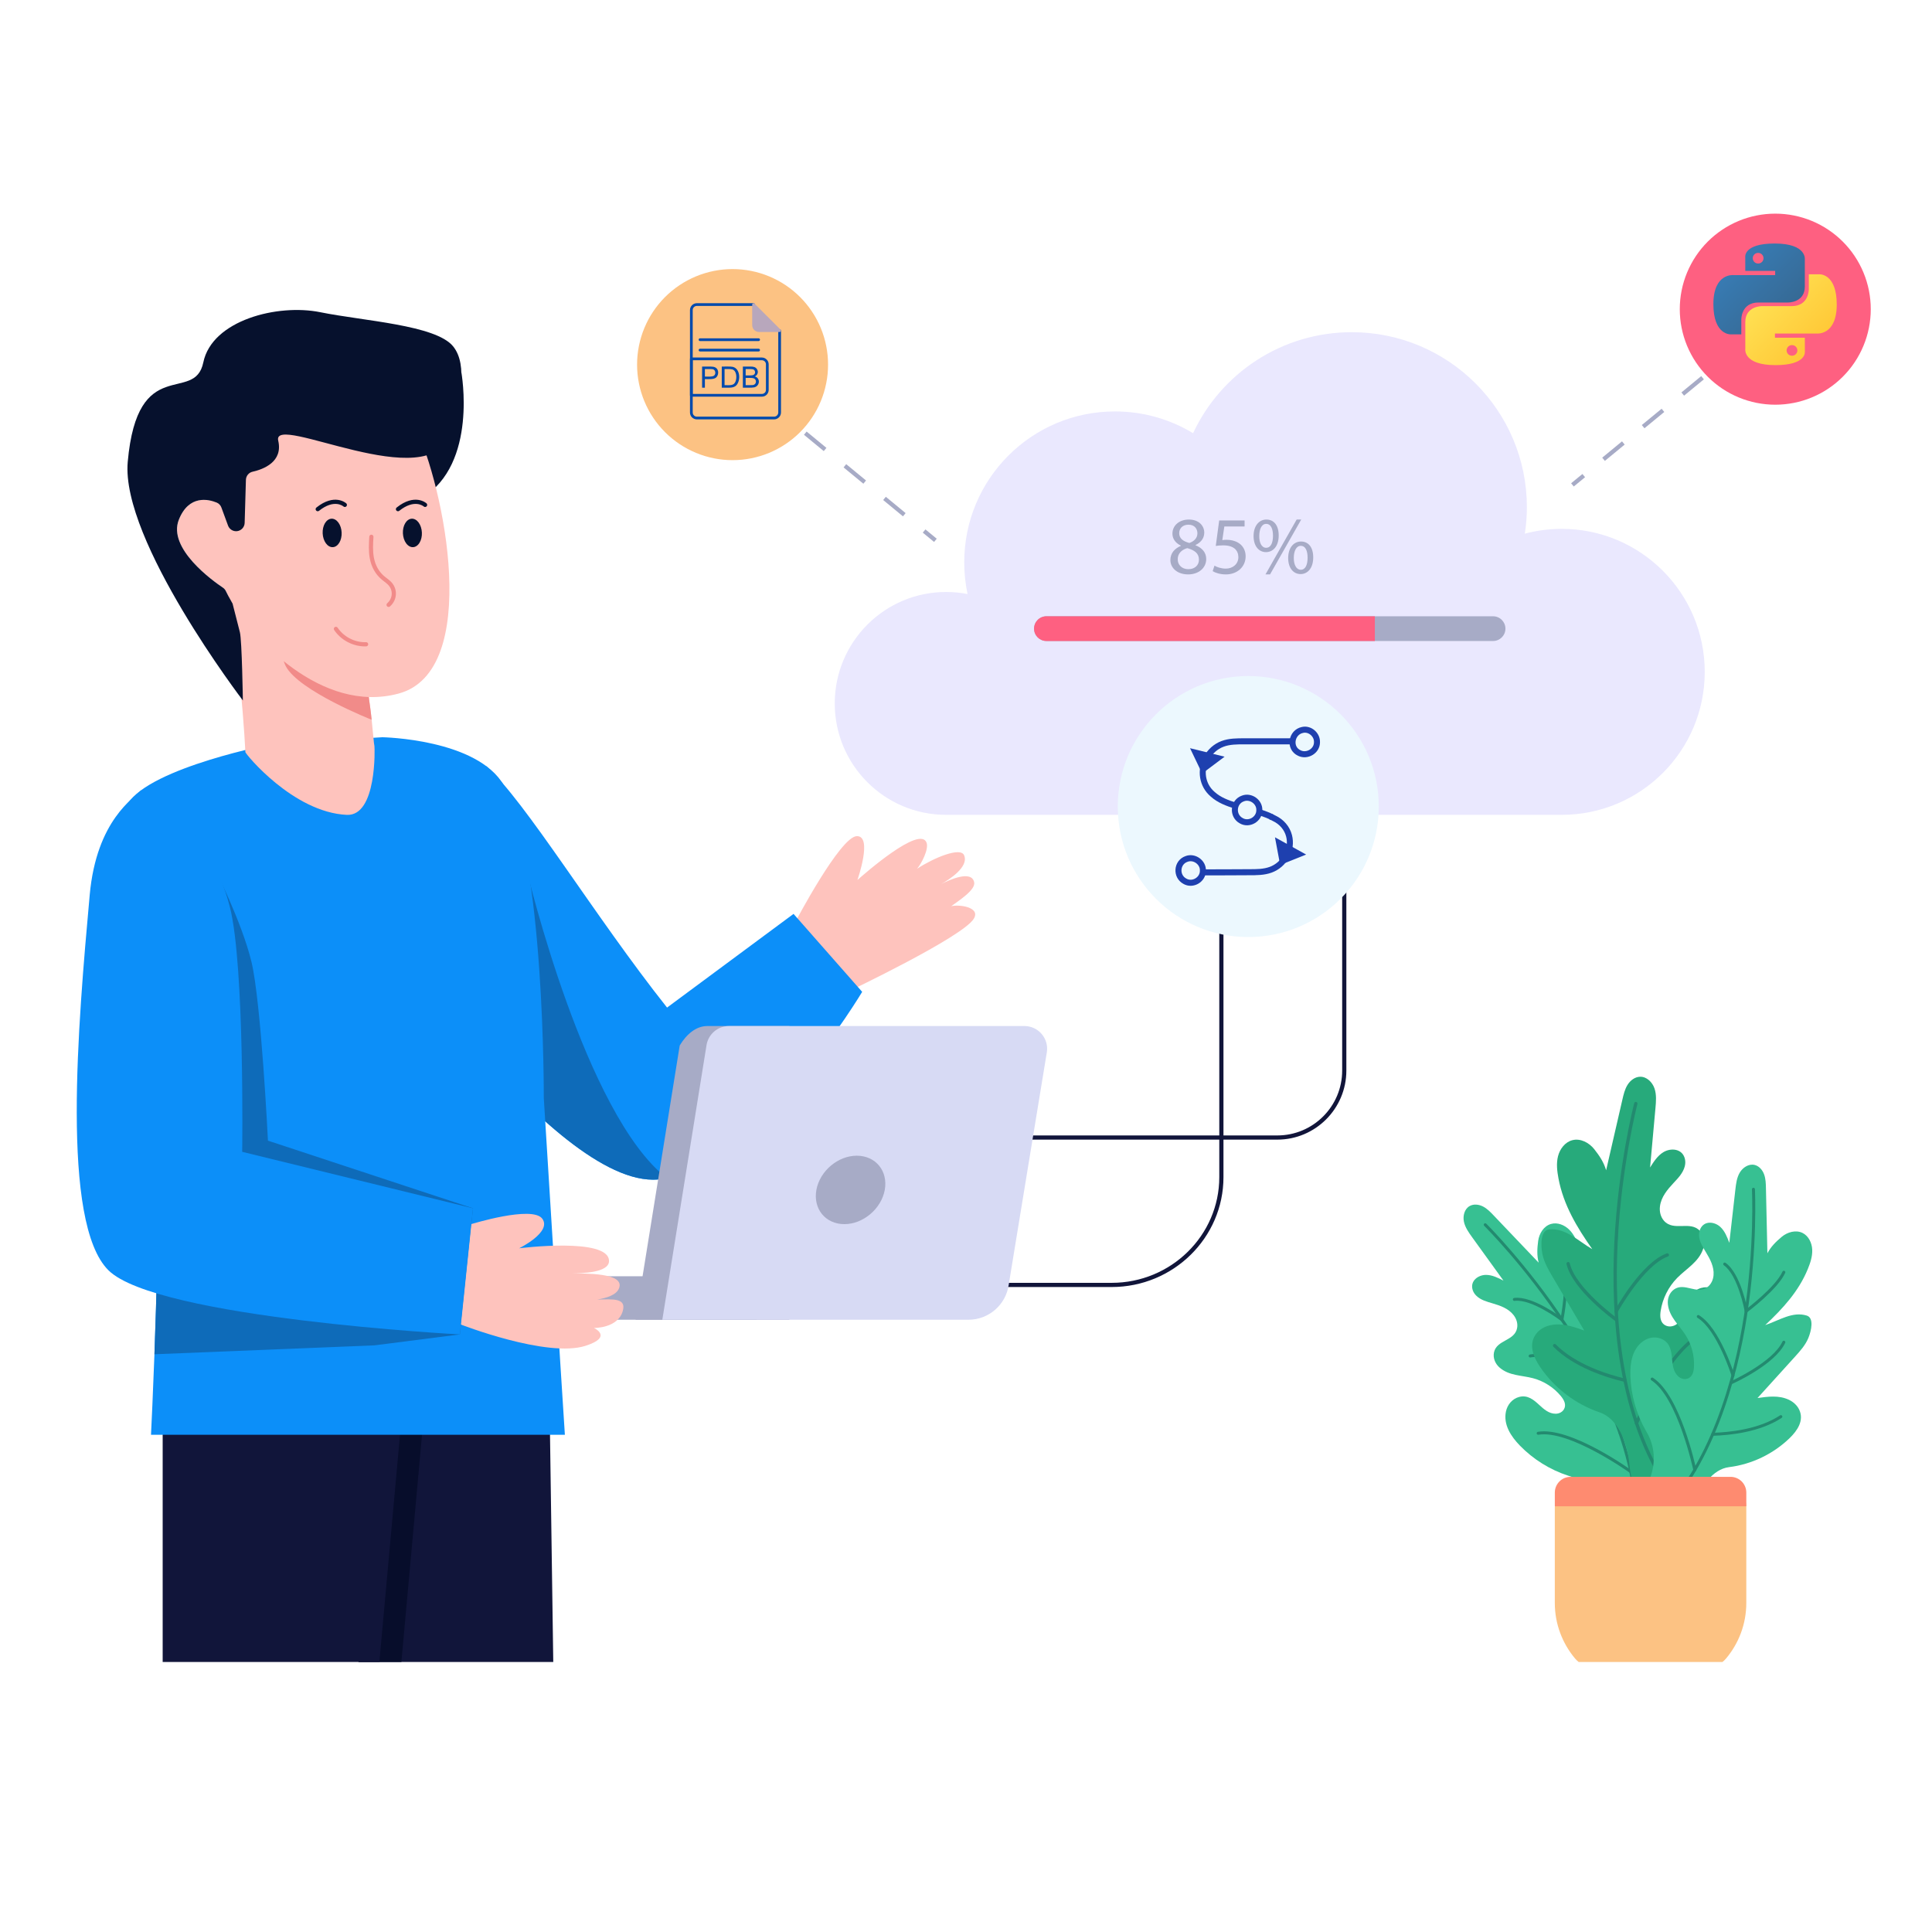 <svg xmlns="http://www.w3.org/2000/svg" xmlns:xlink="http://www.w3.org/1999/xlink" width="1080" zoomAndPan="magnify" viewBox="0 0 810 810" height="1080" preserveAspectRatio="xMidYMid meet" version="1.0"><defs><clipPath id="0bf41395a9"><path d="M 651 619 L 733 619 L 733 696.785 L 651 696.785 Z M 651 619 " clip-rule="nonzero"/></clipPath><clipPath id="072fbe0160"><path d="M 139 574 L 232 574 L 232 696.785 L 139 696.785 Z M 139 574 " clip-rule="nonzero"/></clipPath><clipPath id="81c4338378"><path d="M 139 578 L 180 578 L 180 696.785 L 139 696.785 Z M 139 578 " clip-rule="nonzero"/></clipPath><clipPath id="331b1c5201"><path d="M 68 578 L 170 578 L 170 696.785 L 68 696.785 Z M 68 578 " clip-rule="nonzero"/></clipPath><clipPath id="2e64423532"><path d="M 704 89.285 L 784.473 89.285 L 784.473 170 L 704 170 Z M 704 89.285 " clip-rule="nonzero"/></clipPath><clipPath id="ddf43115bc"><path d="M 272.27 122.785 L 336.23 122.785 L 336.23 186.746 L 272.27 186.746 Z M 272.27 122.785 " clip-rule="nonzero"/></clipPath><clipPath id="8bffe05fde"><path d="M 304.25 122.785 C 286.586 122.785 272.27 137.105 272.27 154.766 C 272.27 172.43 286.586 186.746 304.25 186.746 C 321.91 186.746 336.23 172.43 336.23 154.766 C 336.23 137.105 321.91 122.785 304.25 122.785 Z M 304.25 122.785 " clip-rule="nonzero"/></clipPath><clipPath id="00013c7b71"><path d="M 714.129 91.391 L 774.113 91.391 L 774.113 151.375 L 714.129 151.375 Z M 714.129 91.391 " clip-rule="nonzero"/></clipPath><clipPath id="7d6ce3e45d"><path d="M 744.121 91.391 C 727.555 91.391 714.129 104.816 714.129 121.383 C 714.129 137.945 727.555 151.375 744.121 151.375 C 760.684 151.375 774.113 137.945 774.113 121.383 C 774.113 104.816 760.684 91.391 744.121 91.391 Z M 744.121 91.391 " clip-rule="nonzero"/></clipPath><clipPath id="6995dc6f63"><path d="M 718.32 102.098 L 757 102.098 L 757 141 L 718.32 141 Z M 718.32 102.098 " clip-rule="nonzero"/></clipPath><clipPath id="52cdd61fb1"><path d="M 744.02 102.09 C 730.887 102.09 731.707 107.734 731.707 107.734 L 731.719 113.578 L 744.25 113.578 L 744.25 115.336 L 726.742 115.336 C 726.742 115.336 718.34 114.391 718.34 127.52 C 718.34 140.648 725.676 140.184 725.676 140.184 L 730.051 140.184 L 730.051 134.09 C 730.051 134.09 729.816 126.824 737.27 126.824 L 749.699 126.824 C 749.699 126.824 756.68 126.934 756.68 120.137 L 756.68 108.895 C 756.68 108.895 757.742 102.09 744.02 102.09 Z M 737.105 106.02 C 738.355 106.02 739.359 107.02 739.359 108.254 C 739.359 109.492 738.355 110.488 737.105 110.488 C 735.859 110.488 734.852 109.492 734.852 108.254 C 734.852 107.02 735.859 106.02 737.105 106.02 Z M 737.105 106.02 " clip-rule="nonzero"/></clipPath><linearGradient x1="0.004" gradientTransform="matrix(38.359, 0, 0, 38.096, 718.34, 102.09)" y1="-0.004" x2="1.028" gradientUnits="userSpaceOnUse" y2="1.012" id="05665a6a8d"><stop stop-opacity="1" stop-color="rgb(21.999%, 49.399%, 72.198%)" offset="0"/><stop stop-opacity="1" stop-color="rgb(21.997%, 49.384%, 72.171%)" offset="0.125"/><stop stop-opacity="1" stop-color="rgb(21.986%, 49.269%, 71.974%)" offset="0.141"/><stop stop-opacity="1" stop-color="rgb(21.967%, 49.072%, 71.634%)" offset="0.156"/><stop stop-opacity="1" stop-color="rgb(21.948%, 48.875%, 71.294%)" offset="0.172"/><stop stop-opacity="1" stop-color="rgb(21.928%, 48.679%, 70.953%)" offset="0.188"/><stop stop-opacity="1" stop-color="rgb(21.91%, 48.482%, 70.612%)" offset="0.203"/><stop stop-opacity="1" stop-color="rgb(21.89%, 48.286%, 70.271%)" offset="0.219"/><stop stop-opacity="1" stop-color="rgb(21.87%, 48.09%, 69.931%)" offset="0.234"/><stop stop-opacity="1" stop-color="rgb(21.852%, 47.893%, 69.591%)" offset="0.25"/><stop stop-opacity="1" stop-color="rgb(21.832%, 47.696%, 69.25%)" offset="0.266"/><stop stop-opacity="1" stop-color="rgb(21.814%, 47.499%, 68.909%)" offset="0.281"/><stop stop-opacity="1" stop-color="rgb(21.794%, 47.302%, 68.568%)" offset="0.297"/><stop stop-opacity="1" stop-color="rgb(21.776%, 47.105%, 68.228%)" offset="0.312"/><stop stop-opacity="1" stop-color="rgb(21.756%, 46.909%, 67.888%)" offset="0.328"/><stop stop-opacity="1" stop-color="rgb(21.736%, 46.712%, 67.546%)" offset="0.344"/><stop stop-opacity="1" stop-color="rgb(21.718%, 46.515%, 67.206%)" offset="0.359"/><stop stop-opacity="1" stop-color="rgb(21.698%, 46.32%, 66.866%)" offset="0.375"/><stop stop-opacity="1" stop-color="rgb(21.68%, 46.123%, 66.525%)" offset="0.391"/><stop stop-opacity="1" stop-color="rgb(21.66%, 45.926%, 66.185%)" offset="0.406"/><stop stop-opacity="1" stop-color="rgb(21.642%, 45.729%, 65.843%)" offset="0.422"/><stop stop-opacity="1" stop-color="rgb(21.622%, 45.532%, 65.503%)" offset="0.438"/><stop stop-opacity="1" stop-color="rgb(21.602%, 45.335%, 65.163%)" offset="0.453"/><stop stop-opacity="1" stop-color="rgb(21.584%, 45.139%, 64.822%)" offset="0.469"/><stop stop-opacity="1" stop-color="rgb(21.564%, 44.942%, 64.482%)" offset="0.484"/><stop stop-opacity="1" stop-color="rgb(21.545%, 44.745%, 64.14%)" offset="0.494"/><stop stop-opacity="1" stop-color="rgb(21.536%, 44.647%, 63.971%)" offset="0.5"/><stop stop-opacity="1" stop-color="rgb(21.526%, 44.548%, 63.8%)" offset="0.506"/><stop stop-opacity="1" stop-color="rgb(21.516%, 44.45%, 63.631%)" offset="0.516"/><stop stop-opacity="1" stop-color="rgb(21.506%, 44.353%, 63.46%)" offset="0.531"/><stop stop-opacity="1" stop-color="rgb(21.487%, 44.156%, 63.12%)" offset="0.547"/><stop stop-opacity="1" stop-color="rgb(21.468%, 43.959%, 62.778%)" offset="0.562"/><stop stop-opacity="1" stop-color="rgb(21.449%, 43.762%, 62.437%)" offset="0.578"/><stop stop-opacity="1" stop-color="rgb(21.429%, 43.565%, 62.097%)" offset="0.594"/><stop stop-opacity="1" stop-color="rgb(21.411%, 43.369%, 61.757%)" offset="0.609"/><stop stop-opacity="1" stop-color="rgb(21.391%, 43.172%, 61.417%)" offset="0.625"/><stop stop-opacity="1" stop-color="rgb(21.371%, 42.975%, 61.075%)" offset="0.641"/><stop stop-opacity="1" stop-color="rgb(21.353%, 42.778%, 60.735%)" offset="0.656"/><stop stop-opacity="1" stop-color="rgb(21.333%, 42.583%, 60.394%)" offset="0.672"/><stop stop-opacity="1" stop-color="rgb(21.315%, 42.386%, 60.054%)" offset="0.688"/><stop stop-opacity="1" stop-color="rgb(21.295%, 42.189%, 59.714%)" offset="0.703"/><stop stop-opacity="1" stop-color="rgb(21.277%, 41.992%, 59.372%)" offset="0.719"/><stop stop-opacity="1" stop-color="rgb(21.257%, 41.795%, 59.032%)" offset="0.734"/><stop stop-opacity="1" stop-color="rgb(21.237%, 41.599%, 58.691%)" offset="0.75"/><stop stop-opacity="1" stop-color="rgb(21.219%, 41.402%, 58.351%)" offset="0.766"/><stop stop-opacity="1" stop-color="rgb(21.204%, 41.251%, 58.09%)" offset="0.781"/><stop stop-opacity="1" stop-color="rgb(21.199%, 41.199%, 57.999%)" offset="0.812"/><stop stop-opacity="1" stop-color="rgb(21.199%, 41.199%, 57.999%)" offset="0.875"/><stop stop-opacity="1" stop-color="rgb(21.199%, 41.199%, 57.999%)" offset="1"/></linearGradient><clipPath id="6abf3d6042"><path d="M 731 114 L 770.07 114 L 770.07 153.098 L 731 153.098 Z M 731 114 " clip-rule="nonzero"/></clipPath><clipPath id="2e60c444cb"><path d="M 744.391 153.082 C 757.523 153.082 756.703 147.438 756.703 147.438 L 756.688 141.59 L 744.156 141.59 L 744.156 139.836 L 761.664 139.836 C 761.664 139.836 770.066 140.781 770.066 127.652 C 770.066 114.523 762.734 114.988 762.734 114.988 L 758.355 114.988 L 758.355 121.078 C 758.355 121.078 758.59 128.348 751.141 128.348 L 738.711 128.348 C 738.711 128.348 731.727 128.234 731.727 135.035 L 731.727 146.277 C 731.727 146.277 730.668 153.082 744.391 153.082 Z M 751.301 149.148 C 750.055 149.148 749.047 148.148 749.047 146.914 C 749.047 145.68 750.055 144.684 751.301 144.684 C 752.547 144.684 753.555 145.68 753.555 146.914 C 753.555 148.148 752.547 149.148 751.301 149.148 Z M 751.301 149.148 " clip-rule="nonzero"/></clipPath><linearGradient x1="-0.033" gradientTransform="matrix(38.36, 0, 0, 38.096, 731.708, 114.985)" y1="-0.006" x2="1.014" gradientUnits="userSpaceOnUse" y2="0.985" id="6396c1a8c1"><stop stop-opacity="1" stop-color="rgb(100%, 87.799%, 32.199%)" offset="0"/><stop stop-opacity="1" stop-color="rgb(100%, 87.799%, 32.199%)" offset="0.125"/><stop stop-opacity="1" stop-color="rgb(100%, 87.799%, 32.199%)" offset="0.188"/><stop stop-opacity="1" stop-color="rgb(100%, 87.759%, 32.153%)" offset="0.219"/><stop stop-opacity="1" stop-color="rgb(100%, 87.59%, 31.96%)" offset="0.234"/><stop stop-opacity="1" stop-color="rgb(100%, 87.332%, 31.662%)" offset="0.25"/><stop stop-opacity="1" stop-color="rgb(100%, 87.074%, 31.366%)" offset="0.266"/><stop stop-opacity="1" stop-color="rgb(100%, 86.816%, 31.068%)" offset="0.281"/><stop stop-opacity="1" stop-color="rgb(100%, 86.559%, 30.772%)" offset="0.297"/><stop stop-opacity="1" stop-color="rgb(100%, 86.301%, 30.475%)" offset="0.312"/><stop stop-opacity="1" stop-color="rgb(100%, 86.041%, 30.177%)" offset="0.328"/><stop stop-opacity="1" stop-color="rgb(100%, 85.783%, 29.881%)" offset="0.344"/><stop stop-opacity="1" stop-color="rgb(100%, 85.526%, 29.584%)" offset="0.359"/><stop stop-opacity="1" stop-color="rgb(100%, 85.268%, 29.288%)" offset="0.375"/><stop stop-opacity="1" stop-color="rgb(100%, 85.01%, 28.99%)" offset="0.391"/><stop stop-opacity="1" stop-color="rgb(100%, 84.752%, 28.694%)" offset="0.406"/><stop stop-opacity="1" stop-color="rgb(100%, 84.494%, 28.397%)" offset="0.422"/><stop stop-opacity="1" stop-color="rgb(100%, 84.236%, 28.101%)" offset="0.438"/><stop stop-opacity="1" stop-color="rgb(100%, 83.978%, 27.803%)" offset="0.453"/><stop stop-opacity="1" stop-color="rgb(100%, 83.72%, 27.505%)" offset="0.469"/><stop stop-opacity="1" stop-color="rgb(100%, 83.461%, 27.209%)" offset="0.483"/><stop stop-opacity="1" stop-color="rgb(100%, 83.333%, 27.061%)" offset="0.484"/><stop stop-opacity="1" stop-color="rgb(100%, 83.203%, 26.912%)" offset="0.5"/><stop stop-opacity="1" stop-color="rgb(100%, 82.945%, 26.616%)" offset="0.516"/><stop stop-opacity="1" stop-color="rgb(100%, 82.687%, 26.318%)" offset="0.517"/><stop stop-opacity="1" stop-color="rgb(100%, 82.559%, 26.17%)" offset="0.531"/><stop stop-opacity="1" stop-color="rgb(100%, 82.43%, 26.022%)" offset="0.547"/><stop stop-opacity="1" stop-color="rgb(100%, 82.172%, 25.725%)" offset="0.562"/><stop stop-opacity="1" stop-color="rgb(100%, 81.914%, 25.429%)" offset="0.578"/><stop stop-opacity="1" stop-color="rgb(100%, 81.656%, 25.131%)" offset="0.594"/><stop stop-opacity="1" stop-color="rgb(100%, 81.398%, 24.835%)" offset="0.609"/><stop stop-opacity="1" stop-color="rgb(100%, 81.139%, 24.538%)" offset="0.625"/><stop stop-opacity="1" stop-color="rgb(100%, 80.881%, 24.24%)" offset="0.641"/><stop stop-opacity="1" stop-color="rgb(100%, 80.623%, 23.944%)" offset="0.656"/><stop stop-opacity="1" stop-color="rgb(100%, 80.365%, 23.647%)" offset="0.672"/><stop stop-opacity="1" stop-color="rgb(100%, 80.107%, 23.351%)" offset="0.688"/><stop stop-opacity="1" stop-color="rgb(100%, 79.849%, 23.053%)" offset="0.703"/><stop stop-opacity="1" stop-color="rgb(100%, 79.591%, 22.757%)" offset="0.719"/><stop stop-opacity="1" stop-color="rgb(100%, 79.333%, 22.459%)" offset="0.734"/><stop stop-opacity="1" stop-color="rgb(100%, 79.076%, 22.163%)" offset="0.75"/><stop stop-opacity="1" stop-color="rgb(100%, 78.816%, 21.866%)" offset="0.766"/><stop stop-opacity="1" stop-color="rgb(100%, 78.558%, 21.568%)" offset="0.781"/><stop stop-opacity="1" stop-color="rgb(100%, 78.3%, 21.272%)" offset="0.797"/><stop stop-opacity="1" stop-color="rgb(100%, 78.043%, 20.975%)" offset="0.812"/><stop stop-opacity="1" stop-color="rgb(100%, 77.785%, 20.679%)" offset="0.828"/><stop stop-opacity="1" stop-color="rgb(100%, 77.527%, 20.381%)" offset="0.844"/><stop stop-opacity="1" stop-color="rgb(100%, 77.269%, 20.085%)" offset="0.859"/><stop stop-opacity="1" stop-color="rgb(100%, 77.011%, 19.788%)" offset="0.875"/><stop stop-opacity="1" stop-color="rgb(100%, 76.753%, 19.492%)" offset="0.891"/><stop stop-opacity="1" stop-color="rgb(100%, 76.561%, 19.27%)" offset="0.906"/><stop stop-opacity="1" stop-color="rgb(100%, 76.5%, 19.199%)" offset="0.938"/><stop stop-opacity="1" stop-color="rgb(100%, 76.5%, 19.199%)" offset="1"/></linearGradient><clipPath id="ca70ea8236"><path d="M 468.637 283.434 L 578.059 283.434 L 578.059 392.855 L 468.637 392.855 Z M 468.637 283.434 " clip-rule="nonzero"/></clipPath><clipPath id="132a979852"><path d="M 523.348 283.434 C 493.133 283.434 468.637 307.93 468.637 338.145 C 468.637 368.359 493.133 392.855 523.348 392.855 C 553.562 392.855 578.059 368.359 578.059 338.145 C 578.059 307.93 553.562 283.434 523.348 283.434 Z M 523.348 283.434 " clip-rule="nonzero"/></clipPath><clipPath id="385097c6ca"><path d="M 506 304.074 L 553.996 304.074 L 553.996 353 L 506 353 Z M 506 304.074 " clip-rule="nonzero"/></clipPath><clipPath id="3cec63a273"><path d="M 492.496 304.074 L 553.996 304.074 L 553.996 372.324 L 492.496 372.324 Z M 492.496 304.074 " clip-rule="nonzero"/></clipPath><clipPath id="0f8815d328"><path d="M 492.496 323 L 541 323 L 541 372.324 L 492.496 372.324 Z M 492.496 323 " clip-rule="nonzero"/></clipPath><clipPath id="b5f21bd571"><path d="M 492.496 304.074 L 553.996 304.074 L 553.996 372.324 L 492.496 372.324 Z M 492.496 304.074 " clip-rule="nonzero"/></clipPath><clipPath id="eae5d4e770"><path d="M 492.496 306 L 553.996 306 L 553.996 372.324 L 492.496 372.324 Z M 492.496 306 " clip-rule="nonzero"/></clipPath><clipPath id="9a19f2e44d"><path d="M 492.496 304.074 L 553.996 304.074 L 553.996 372.324 L 492.496 372.324 Z M 492.496 304.074 " clip-rule="nonzero"/></clipPath><clipPath id="8c8b873a77"><path d="M 289 127 L 328 127 L 328 175.664 L 289 175.664 Z M 289 127 " clip-rule="nonzero"/></clipPath></defs><rect x="-81" width="972" fill="#ffffff" y="-81" height="972" fill-opacity="1"/><rect x="-81" width="972" fill="#ffffff" y="-81" height="972" fill-opacity="1"/><path fill="#37c092" d="M 693.582 606.465 C 688.961 611.859 690.461 620.828 693.223 627.367 C 694.855 631.25 697.41 635.18 695.469 639.441 C 694.648 641.25 693.125 642.66 691.309 643.473 C 689.754 644.168 688.156 644.418 686.578 644.328 C 686.16 644.312 685.754 644.266 685.34 644.203 C 682.758 643.777 680.293 642.496 678.289 640.77 C 675.777 638.621 673.457 635.27 671.969 631.684 C 669.457 625.613 664.512 620.871 658.234 618.93 C 657.992 618.848 657.738 618.777 657.496 618.695 C 649.848 616.211 642.816 611.832 637.207 606.059 C 633.496 602.23 630.238 597.324 631.367 591.824 C 631.973 588.887 634.059 586.414 636.953 585.664 C 640.52 584.742 643.051 586.918 645.324 589.016 C 647.285 590.82 649.387 592.727 652.23 592.711 C 653.605 592.711 654.949 592.066 655.664 590.895 C 656.836 588.941 655.707 586.91 654.434 585.348 C 651.445 581.707 647.301 579.043 642.75 577.832 C 637.957 576.559 632.691 576.84 628.684 573.336 C 626.871 571.746 625.867 569.352 626.363 566.992 C 627.484 561.672 635.031 562.262 636.051 556.805 C 636.414 554.883 635.789 552.93 634.59 551.375 C 632.422 548.578 629.008 547.383 625.695 546.418 C 623.277 545.703 620.75 545.027 618.906 543.195 C 618.246 542.543 617.723 541.738 617.434 540.855 C 616.188 536.969 619.828 534.461 623.113 534.504 C 625.68 534.539 628.062 535.734 630.336 536.906 C 625.957 530.836 621.578 524.777 617.199 518.715 C 615.746 516.703 614.258 514.605 613.75 512.168 C 613.246 509.738 613.996 506.855 616.16 505.637 C 617.859 504.672 620.043 504.949 621.785 505.844 C 623.52 506.746 624.902 508.191 626.254 509.609 C 632.531 516.195 638.805 522.781 645.09 529.375 C 644.305 526.32 644.469 523.402 644.883 520.277 C 645.297 517.152 647.23 514.02 650.254 513.152 C 652.973 512.367 655.953 513.586 657.945 515.582 C 659.941 517.578 661.105 520.234 662.074 522.887 C 665.523 532.355 665.484 542.199 664.691 552.242 C 667.734 546.762 669.207 540.25 674.867 537.566 C 677.836 536.156 680.562 540.953 681.684 544.043 C 682.812 547.121 682.832 550.484 682.84 553.762 C 682.855 561.52 682.875 569.27 682.895 577.02 C 685.711 573.613 688.652 570.102 693.031 568.727 C 695.02 568.105 697.176 568.07 699.102 568.863 C 703.723 570.77 704.426 575.891 704.156 580.336 C 703.578 589.883 699.805 599.203 693.582 606.465 Z M 693.582 606.465 " fill-opacity="1" fill-rule="nonzero"/><path fill="#238a6f" d="M 686.578 644.328 C 686.16 644.312 685.754 644.266 685.34 644.203 C 687.371 611.289 670.262 577.77 655.48 555.379 C 639.34 530.91 622.418 514.09 622.258 513.93 C 622.012 513.684 622.004 513.289 622.246 513.043 C 622.492 512.789 622.887 512.801 623.133 513.043 C 623.305 513.207 640.305 530.113 656.531 554.691 C 671.418 577.254 688.664 611.047 686.578 644.328 Z M 686.578 644.328 " fill-opacity="1" fill-rule="nonzero"/><path fill="#238a6f" d="M 655.262 553.746 C 655.121 553.875 654.922 553.938 654.723 553.898 C 654.383 553.832 654.16 553.508 654.227 553.168 C 654.258 553.012 657.191 537.527 654.945 530.809 C 654.836 530.484 655.012 530.129 655.34 530.02 C 655.664 529.91 656.02 530.086 656.129 530.414 C 658.48 537.441 655.578 552.754 655.453 553.402 C 655.426 553.543 655.355 553.66 655.262 553.746 Z M 655.262 553.746 " fill-opacity="1" fill-rule="nonzero"/><path fill="#238a6f" d="M 655.258 553.746 C 655.039 553.949 654.703 553.969 654.461 553.781 C 654.34 553.688 642.188 544.473 634.977 545.402 C 634.637 545.445 634.324 545.203 634.277 544.863 C 634.234 544.52 634.477 544.207 634.816 544.164 C 642.535 543.168 654.703 552.398 655.219 552.789 C 655.492 553 655.543 553.391 655.336 553.664 C 655.312 553.695 655.285 553.723 655.258 553.746 Z M 655.258 553.746 " fill-opacity="1" fill-rule="nonzero"/><path fill="#238a6f" d="M 670.793 580.285 C 670.617 580.449 670.355 580.5 670.125 580.398 C 669.809 580.258 669.664 579.891 669.805 579.574 C 669.879 579.398 677.566 561.668 674.688 552.477 C 674.586 552.148 674.77 551.797 675.098 551.695 C 675.426 551.594 675.777 551.773 675.879 552.105 C 678.895 561.742 671.27 579.332 670.945 580.074 C 670.91 580.16 670.855 580.23 670.793 580.285 Z M 670.793 580.285 " fill-opacity="1" fill-rule="nonzero"/><path fill="#238a6f" d="M 669.34 577.418 C 669.141 577.598 668.844 577.637 668.602 577.492 C 668.43 577.391 651.207 567.32 641.641 569.117 C 641.301 569.18 640.977 568.957 640.91 568.617 C 640.848 568.277 641.07 567.953 641.41 567.891 C 651.438 566.008 668.512 575.992 669.234 576.418 C 669.531 576.594 669.633 576.977 669.457 577.273 C 669.422 577.328 669.383 577.375 669.34 577.418 Z M 669.34 577.418 " fill-opacity="1" fill-rule="nonzero"/><path fill="#238a6f" d="M 679.688 601.352 C 679.441 601.578 679.059 601.566 678.82 601.324 C 678.582 601.078 678.586 600.684 678.836 600.441 L 678.957 600.324 C 683.738 595.699 692.156 586.395 694.766 576.043 C 694.852 575.707 695.188 575.504 695.523 575.59 C 695.855 575.672 696.059 576.012 695.977 576.348 C 693.289 587 684.703 596.504 679.824 601.223 L 679.703 601.34 C 679.699 601.344 679.695 601.348 679.688 601.352 Z M 679.688 601.352 " fill-opacity="1" fill-rule="nonzero"/><path fill="#238a6f" d="M 684.191 617.5 C 683.977 617.695 683.652 617.719 683.406 617.543 C 683.152 617.363 657.922 599.34 644.98 601.523 C 644.641 601.578 644.32 601.352 644.262 601.012 C 644.207 600.672 644.434 600.348 644.773 600.293 C 658.227 598.023 683.082 615.773 684.137 616.531 C 684.414 616.734 684.48 617.121 684.277 617.402 C 684.25 617.438 684.223 617.473 684.191 617.5 Z M 684.191 617.5 " fill-opacity="1" fill-rule="nonzero"/><path fill="#27aa7b" d="M 705.742 604.047 C 704.699 596.793 706.742 589.434 711.66 584.004 C 711.855 583.789 712.047 583.574 712.238 583.355 C 718.164 576.621 722.414 568.422 724.508 559.699 C 725.895 553.918 726.23 547.359 722.023 542.727 C 719.781 540.258 716.367 539.07 713.16 540 C 709.215 541.145 708.039 544.672 707.043 547.973 C 706.188 550.82 705.254 553.844 702.523 555.445 C 701.199 556.223 699.551 556.379 698.199 555.652 C 695.961 554.449 695.891 551.855 696.23 549.641 C 697.023 544.453 699.484 539.531 703.156 535.785 C 707.027 531.84 712.234 529.117 714.09 523.469 C 714.926 520.918 714.527 518.051 712.711 516.074 C 708.613 511.609 701.711 516.461 697.629 511.812 C 696.191 510.172 695.68 507.945 695.945 505.781 C 696.43 501.859 699.031 498.773 701.652 495.961 C 703.578 493.898 705.609 491.816 706.34 489.012 C 706.602 488.008 706.648 486.945 706.418 485.934 C 705.406 481.496 700.488 481.156 697.363 483.066 C 694.926 484.559 693.32 487.062 691.801 489.48 C 692.555 481.172 693.305 472.867 694.059 464.562 C 694.309 461.805 694.551 458.949 693.652 456.328 C 692.754 453.707 690.395 451.375 687.629 451.43 C 685.445 451.473 683.508 452.98 682.355 454.832 C 681.199 456.684 680.691 458.855 680.203 460.98 C 677.93 470.867 675.652 480.758 673.375 490.645 C 672.398 487.27 670.582 484.566 668.406 481.809 C 666.23 479.051 662.598 477.145 659.199 478.031 C 656.156 478.824 653.988 481.688 653.211 484.734 C 652.434 487.781 652.82 490.996 653.402 494.09 C 655.473 505.125 661.102 514.547 667.574 523.723 C 661.539 520.203 656.43 514.785 649.473 515.438 C 645.832 515.781 645.938 521.93 646.613 525.527 C 647.289 529.121 649.18 532.355 651.035 535.508 C 655.426 542.953 659.812 550.395 664.203 557.84 C 659.566 556.176 654.746 554.48 649.77 555.652 C 647.508 556.188 645.418 557.379 644.023 559.234 C 640.672 563.691 642.91 569.004 645.695 573.109 C 651.676 581.934 660.594 588.73 670.688 592.156 C 678.176 594.699 681.836 604.152 682.91 611.992 C 683.551 616.641 683.328 621.867 687.609 624.848 C 689.43 626.113 691.691 626.602 693.891 626.348 C 699.367 625.715 703.176 621.273 704.848 616.355 C 706.031 612.867 706.355 608.328 705.742 604.047 Z M 705.742 604.047 " fill-opacity="1" fill-rule="nonzero"/><path fill="#238a6f" d="M 699.773 625.398 C 699.953 625.434 700.148 625.402 700.312 625.289 C 700.629 625.07 700.707 624.637 700.488 624.32 C 679.414 593.859 676.73 551.594 678.188 521.5 C 679.766 488.848 686.43 463.105 686.496 462.848 C 686.594 462.477 686.371 462.098 686 462 C 685.621 461.898 685.25 462.125 685.152 462.496 C 685.082 462.754 678.387 488.637 676.797 521.434 C 675.328 551.742 678.047 594.332 699.344 625.113 C 699.449 625.266 699.605 625.363 699.773 625.398 Z M 699.773 625.398 " fill-opacity="1" fill-rule="nonzero"/><path fill="#238a6f" d="M 677.66 554.09 C 677.922 554.145 678.199 554.043 678.363 553.812 C 678.59 553.5 678.52 553.066 678.207 552.844 C 678.031 552.715 660.586 540.086 658.121 529.637 C 658.035 529.262 657.66 529.031 657.285 529.121 C 656.91 529.207 656.68 529.582 656.766 529.957 C 659.352 540.914 676.66 553.445 677.395 553.973 C 677.477 554.031 677.566 554.07 677.66 554.09 Z M 677.66 554.09 " fill-opacity="1" fill-rule="nonzero"/><path fill="#238a6f" d="M 677.422 550.508 C 677.715 550.57 678.023 550.438 678.176 550.164 C 678.281 549.969 689.074 530.516 699.27 526.797 C 699.629 526.664 699.816 526.266 699.684 525.902 C 699.551 525.543 699.152 525.355 698.793 525.488 C 688.109 529.387 677.406 548.672 676.953 549.492 C 676.77 549.828 676.895 550.254 677.23 550.438 C 677.293 550.473 677.355 550.496 677.422 550.508 Z M 677.422 550.508 " fill-opacity="1" fill-rule="nonzero"/><path fill="#238a6f" d="M 681.102 579.348 C 681.469 579.426 681.828 579.195 681.918 578.828 C 682.008 578.457 681.777 578.078 681.402 577.992 L 681.219 577.945 C 674.004 576.23 660.648 572.094 652.262 563.652 C 651.988 563.379 651.551 563.379 651.277 563.648 C 651.004 563.918 651.004 564.359 651.273 564.633 C 659.902 573.32 673.539 577.551 680.898 579.301 L 681.078 579.344 C 681.086 579.344 681.094 579.348 681.102 579.348 Z M 681.102 579.348 " fill-opacity="1" fill-rule="nonzero"/><path fill="#238a6f" d="M 685.961 597.395 C 686.277 597.457 686.605 597.297 686.738 596.992 C 686.879 596.672 700.828 565.039 714.48 559.773 C 714.84 559.633 715.016 559.23 714.879 558.871 C 714.738 558.516 714.336 558.336 713.98 558.473 C 699.789 563.949 686.043 595.109 685.465 596.434 C 685.309 596.785 685.469 597.195 685.82 597.348 C 685.867 597.371 685.914 597.383 685.961 597.395 Z M 685.961 597.395 " fill-opacity="1" fill-rule="nonzero"/><path fill="#37c092" d="M 758.168 560.941 C 756.922 563.977 754.672 566.469 752.469 568.898 C 747.27 574.645 742.059 580.391 736.848 586.133 C 741.227 585.512 745.77 584.895 749.934 586.828 C 751.82 587.715 753.434 589.141 754.328 591.02 C 756.461 595.547 753.535 599.809 750.34 602.906 C 743.477 609.574 734.41 613.918 724.922 615.102 C 717.891 615.969 712.949 623.609 710.586 630.301 C 709.184 634.27 708.426 638.902 704.129 640.742 C 702.297 641.52 700.219 641.539 698.332 640.914 C 696.715 640.391 695.363 639.496 694.262 638.367 C 693.953 638.07 693.684 637.754 693.43 637.43 C 691.805 635.379 690.848 632.77 690.523 630.148 C 690.117 626.871 690.66 622.824 691.977 619.176 C 694.207 612.996 693.746 606.16 690.414 600.496 C 690.277 600.27 690.152 600.043 690.027 599.816 C 686.043 592.828 683.797 584.852 683.543 576.812 C 683.371 571.484 684.266 565.656 688.809 562.352 C 691.219 560.59 694.441 560.164 697.086 561.566 C 700.348 563.281 700.734 566.598 701.004 569.676 C 701.25 572.332 701.52 575.16 703.625 577.066 C 704.645 577.988 706.07 578.422 707.387 578.031 C 709.566 577.383 710.105 575.113 710.207 573.109 C 710.449 568.402 709.184 563.633 706.641 559.676 C 703.949 555.516 699.867 552.172 699.273 546.871 C 698.992 544.484 699.867 542.035 701.816 540.629 C 706.234 537.449 711.414 542.969 715.848 539.625 C 717.402 538.441 718.258 536.582 718.414 534.629 C 718.703 531.098 716.977 527.918 715.191 524.965 C 713.871 522.809 712.461 520.613 712.328 518.012 C 712.281 517.082 712.438 516.141 712.824 515.293 C 714.512 511.578 718.898 512.176 721.293 514.426 C 723.172 516.176 724.117 518.66 725.023 521.062 C 725.863 513.629 726.711 506.195 727.559 498.762 C 727.84 496.297 728.145 493.742 729.41 491.609 C 730.676 489.469 733.164 487.844 735.594 488.395 C 737.5 488.836 738.926 490.508 739.602 492.352 C 740.281 494.184 740.336 496.18 740.379 498.141 C 740.586 507.234 740.785 516.34 740.992 525.434 C 742.465 522.652 744.551 520.605 746.961 518.578 C 749.371 516.547 752.91 515.535 755.738 516.926 C 758.266 518.184 759.648 521.09 759.781 523.91 C 759.91 526.727 758.988 529.48 757.914 532.094 C 754.094 541.414 747.43 548.656 740.082 555.551 C 746.023 553.555 751.496 549.723 757.488 551.559 C 760.621 552.523 759.414 557.906 758.168 560.941 Z M 758.168 560.941 " fill-opacity="1" fill-rule="nonzero"/><path fill="#238a6f" d="M 732.398 551.855 C 728.207 578.574 718.195 615.172 694.262 638.367 C 693.953 638.07 693.684 637.754 693.43 637.43 C 717.094 614.477 727.008 578.168 731.16 551.664 C 735.703 522.699 734.52 498.871 734.512 498.637 C 734.492 498.293 734.754 497.996 735.098 497.977 C 735.449 497.957 735.738 498.223 735.758 498.562 C 735.766 498.809 736.957 522.762 732.398 551.855 Z M 732.398 551.855 " fill-opacity="1" fill-rule="nonzero"/><path fill="#238a6f" d="M 732.098 550.309 C 731.91 550.309 731.723 550.219 731.598 550.055 C 731.395 549.781 731.449 549.391 731.727 549.184 C 731.852 549.09 744.445 539.621 747.309 533.141 C 747.449 532.824 747.816 532.684 748.133 532.82 C 748.449 532.961 748.59 533.328 748.449 533.645 C 745.457 540.426 733 549.789 732.473 550.184 C 732.359 550.266 732.23 550.309 732.098 550.309 Z M 732.098 550.309 " fill-opacity="1" fill-rule="nonzero"/><path fill="#238a6f" d="M 732.098 550.309 C 731.801 550.309 731.539 550.098 731.484 549.793 C 731.457 549.645 728.684 534.641 722.727 530.473 C 722.445 530.273 722.375 529.883 722.574 529.602 C 722.77 529.32 723.16 529.25 723.441 529.449 C 729.816 533.914 732.598 548.934 732.711 549.57 C 732.773 549.91 732.551 550.234 732.211 550.297 C 732.172 550.305 732.133 550.309 732.098 550.309 Z M 732.098 550.309 " fill-opacity="1" fill-rule="nonzero"/><path fill="#238a6f" d="M 725.711 580.391 C 725.473 580.391 725.246 580.254 725.141 580.02 C 725.004 579.707 725.145 579.336 725.457 579.195 C 725.637 579.117 743.25 571.191 747.316 562.461 C 747.461 562.148 747.828 562.012 748.145 562.156 C 748.457 562.305 748.59 562.676 748.445 562.988 C 744.188 572.141 726.707 580.008 725.965 580.336 C 725.883 580.375 725.797 580.391 725.711 580.391 Z M 725.711 580.391 " fill-opacity="1" fill-rule="nonzero"/><path fill="#238a6f" d="M 726.57 577.289 C 726.301 577.289 726.055 577.117 725.973 576.848 C 725.914 576.656 719.961 557.609 711.684 552.488 C 711.391 552.309 711.301 551.922 711.48 551.629 C 711.664 551.336 712.047 551.246 712.34 551.426 C 721.016 556.793 726.918 575.68 727.164 576.48 C 727.266 576.809 727.082 577.16 726.754 577.262 C 726.691 577.281 726.629 577.289 726.57 577.289 Z M 726.57 577.289 " fill-opacity="1" fill-rule="nonzero"/><path fill="#238a6f" d="M 718.102 601.953 C 717.77 601.953 717.492 601.688 717.48 601.352 C 717.469 601.004 717.738 600.719 718.086 600.707 L 718.254 600.703 C 724.902 600.508 737.387 599.297 746.289 593.406 C 746.574 593.215 746.961 593.293 747.152 593.582 C 747.344 593.867 747.266 594.258 746.977 594.445 C 737.82 600.508 725.074 601.75 718.289 601.949 L 718.125 601.953 C 718.117 601.953 718.109 601.953 718.102 601.953 Z M 718.102 601.953 " fill-opacity="1" fill-rule="nonzero"/><path fill="#238a6f" d="M 710.559 616.922 C 710.27 616.922 710.012 616.723 709.949 616.43 C 709.887 616.121 703.371 585.801 692.336 578.691 C 692.047 578.508 691.961 578.121 692.148 577.832 C 692.336 577.539 692.723 577.457 693.012 577.645 C 704.484 585.031 710.902 614.902 711.172 616.172 C 711.242 616.508 711.027 616.84 710.688 616.91 C 710.645 616.918 710.602 616.922 710.559 616.922 Z M 710.559 616.922 " fill-opacity="1" fill-rule="nonzero"/><g clip-path="url(#0bf41395a9)"><path fill="#fcc283" d="M 732.145 632.016 L 732.145 672.023 C 732.145 680.918 728.953 689.039 723.641 695.352 C 721.605 697.773 718.574 699.121 715.418 699.121 L 668.605 699.121 C 665.449 699.121 662.398 697.773 660.363 695.352 C 655.07 689.039 651.859 680.918 651.859 672.023 L 651.859 632.016 C 651.859 624.93 657.609 619.176 664.695 619.176 L 719.328 619.176 C 726.41 619.176 732.145 624.93 732.145 632.016 Z M 732.145 632.016 " fill-opacity="1" fill-rule="nonzero"/></g><path fill="#fe8b70" d="M 732.148 631.523 L 732.148 625.785 C 732.148 622.133 729.191 619.176 725.543 619.176 L 658.469 619.176 C 654.82 619.176 651.863 622.133 651.863 625.785 L 651.863 631.523 Z M 732.148 631.523 " fill-opacity="1" fill-rule="nonzero"/><path fill="#11153a" d="M 535.535 477.793 L 391.766 477.793 L 391.766 476.039 L 535.535 476.039 C 550.52 476.039 562.711 463.844 562.711 448.852 L 562.711 358.523 L 564.465 358.523 L 564.465 448.852 C 564.465 464.812 551.484 477.793 535.535 477.793 Z M 535.535 477.793 " fill-opacity="1" fill-rule="nonzero"/><path fill="#11153a" d="M 466.074 539.59 L 386.555 539.59 L 386.555 537.836 L 466.074 537.836 C 490.953 537.836 511.191 517.953 511.191 493.52 L 511.191 327.516 L 512.945 327.516 L 512.945 493.52 C 512.945 518.922 491.918 539.59 466.074 539.59 Z M 466.074 539.59 " fill-opacity="1" fill-rule="nonzero"/><path fill="#fec3bd" d="M 408.27 385.18 C 403.633 392.859 355.527 415.742 355.527 415.742 L 333.516 386.402 C 333.516 386.402 352.23 350.852 359.176 350.562 C 366.043 350.297 359.473 368.949 359.473 368.949 C 362.582 366.207 385.766 345.855 388.477 353.324 C 389.465 356.035 386.312 362.133 384.477 364.234 C 391.473 359.648 402.668 354.977 404.203 358.559 C 406.34 363.547 397.699 368.906 394.594 370.645 C 397.824 368.984 407.34 364.598 408.426 369.902 C 409.086 373.133 401.914 377.609 398.781 379.953 C 401.648 379.09 411.297 380.18 408.27 385.18 Z M 408.27 385.18 " fill-opacity="1" fill-rule="nonzero"/><path fill="#0c8ff9" d="M 361.473 415.836 C 361.473 415.836 319.332 486.398 279.668 493.992 C 277.633 494.391 275.637 494.582 273.715 494.582 C 251.023 494.523 219.809 464.098 195.859 436.047 C 175.391 412.09 160.211 389.859 160.211 389.859 L 203.734 321.105 C 220.246 335.781 249.105 383.938 279.668 422.43 L 332.699 383.152 Z M 361.473 415.836 " fill-opacity="1" fill-rule="nonzero"/><path fill="#0e6bb9" d="M 279.668 493.992 C 277.633 494.391 275.637 494.582 273.715 494.582 C 251.023 494.523 219.809 464.098 195.859 436.047 C 201.945 419.797 221.062 365.75 221.062 365.75 C 221.062 365.75 245.277 467.445 279.668 493.992 Z M 279.668 493.992 " fill-opacity="1" fill-rule="nonzero"/><g clip-path="url(#072fbe0160)"><path fill="#11153a" d="M 231.992 699.09 L 230.203 574.484 L 139.727 578.391 L 150.527 699.09 Z M 231.992 699.09 " fill-opacity="1" fill-rule="nonzero"/></g><g clip-path="url(#81c4338378)"><path fill="#070d2b" d="M 168.078 699.09 L 179.039 578.391 L 139.727 578.391 L 150.527 699.09 Z M 168.078 699.09 " fill-opacity="1" fill-rule="nonzero"/></g><g clip-path="url(#331b1c5201)"><path fill="#11153a" d="M 158.844 699.09 L 169.805 578.398 L 68.199 578.398 L 68.199 699.09 Z M 158.844 699.09 " fill-opacity="1" fill-rule="nonzero"/></g><path fill="#0c8ff9" d="M 64.75 567.781 C 65.664 543.055 66.496 512.559 65.543 501.668 C 63.473 477.98 54.191 443.461 49.012 410.953 C 44.277 381.41 42.961 353.535 53.52 336.957 C 63.309 321.574 114.57 311.824 114.57 311.824 L 160.316 309.09 C 160.316 309.09 200.09 309.77 211.266 329.277 C 228.422 359.223 227.984 460.301 227.984 460.301 C 227.984 460.301 235.75 585.742 236.828 601.547 L 63.309 601.547 C 63.531 597.18 64.16 583.668 64.75 567.781 Z M 64.75 567.781 " fill-opacity="1" fill-rule="nonzero"/><path fill="#06112d" d="M 193.426 156.098 C 193.426 156.098 200.48 194.438 176.93 208.742 C 158.582 219.887 155.871 182.961 155.57 166.094 C 155.516 162.977 159.188 161.285 161.535 163.34 L 177.348 177.184 " fill-opacity="1" fill-rule="nonzero"/><path fill="#fec3bd" d="M 145.395 341.637 C 122.895 340.59 102.91 316.074 102.879 315.332 C 102.047 297.691 98.234 256.98 94.48 244.375 C 93.648 241.598 96.082 238.988 98.672 239.863 L 153.938 258.324 C 155.633 258.898 156.621 260.801 156.168 262.652 C 155.477 265.531 154.973 268.406 154.629 271.203 C 154.504 272.211 154.41 273.203 154.312 274.199 C 153.609 282.629 154.25 290.305 155.113 295.926 C 155.305 297.156 155.539 299.293 155.82 301.75 C 155.82 301.766 155.82 301.766 155.82 301.766 C 156.496 308.078 156.734 311.852 156.984 312.777 C 157.109 313.23 158.109 342.23 145.395 341.637 Z M 145.395 341.637 " fill-opacity="1" fill-rule="nonzero"/><path fill="#f18b89" d="M 155.82 301.75 C 155.82 301.766 155.82 301.766 155.82 301.766 C 155.82 301.766 125.203 289.672 119.797 279.281 C 112.66 265.566 149.84 272.211 149.84 272.211 C 149.84 272.211 151.785 273.07 154.312 274.199 C 153.609 282.629 154.25 290.305 155.113 295.926 C 155.305 297.156 155.539 299.293 155.82 301.75 Z M 155.82 301.75 " fill-opacity="1" fill-rule="nonzero"/><path fill="#fec3bd" d="M 167.113 290.781 C 134.551 299.562 105.477 266.758 97.52 253.109 L 97.52 253.094 C 96.117 250.676 95.16 248.793 94.664 247.766 C 94.387 247.195 93.977 246.723 93.449 246.371 C 89.242 243.555 70.191 229.957 74.977 217.898 C 78.098 210.051 83.434 209.121 87.367 209.727 C 89.676 210.078 91.691 208.047 91.379 205.73 C 82.91 142.754 152.25 145.48 171.328 173.902 C 172.168 175.148 173.027 176.68 173.883 178.465 C 186.301 203.863 202.098 281.348 167.113 290.781 Z M 167.113 290.781 " fill-opacity="1" fill-rule="nonzero"/><path fill="#06112d" d="M 188.707 181.672 C 180.574 208.602 113.84 172.691 116.648 184.758 C 118.715 193.68 110.367 196.77 105.879 197.773 C 104.285 198.133 103.152 199.535 103.102 201.168 L 102.574 219.223 C 102.52 220.988 101.191 222.457 99.438 222.684 C 97.773 222.898 96.184 221.93 95.605 220.355 L 92.824 212.777 C 92.484 211.844 91.777 211.082 90.859 210.707 C 87.5 209.332 79.207 207.262 74.977 217.898 C 70.191 229.957 89.242 243.555 93.449 246.371 C 93.977 246.723 94.387 247.195 94.664 247.766 C 95.16 248.793 96.117 250.676 97.52 253.094 L 97.52 253.109 L 100.57 265.055 C 101.441 268.457 101.824 293.668 101.824 293.668 C 101.824 293.668 50.617 226.641 53.551 193.66 C 57.613 148.008 81.586 169.613 85.238 151.938 C 88.887 134.266 116.363 127.25 134.312 130.902 C 152.246 134.555 182.684 136.219 189.969 145.207 C 196.395 153.117 192.715 168.398 188.707 181.672 Z M 188.707 181.672 " fill-opacity="1" fill-rule="nonzero"/><path fill="#06112d" d="M 143.23 223.254 C 143.25 223.645 143.242 224.035 143.207 224.422 C 143.176 224.809 143.117 225.184 143.031 225.551 C 142.949 225.918 142.844 226.266 142.711 226.602 C 142.582 226.934 142.43 227.242 142.258 227.527 C 142.086 227.812 141.898 228.07 141.691 228.297 C 141.484 228.523 141.262 228.719 141.027 228.879 C 140.793 229.039 140.551 229.164 140.297 229.254 C 140.043 229.34 139.789 229.391 139.527 229.402 C 139.266 229.414 139.004 229.391 138.746 229.324 C 138.484 229.262 138.23 229.156 137.984 229.02 C 137.734 228.879 137.496 228.707 137.27 228.5 C 137.043 228.293 136.832 228.055 136.633 227.785 C 136.438 227.516 136.258 227.223 136.098 226.902 C 135.938 226.582 135.801 226.246 135.684 225.887 C 135.566 225.531 135.473 225.16 135.406 224.777 C 135.336 224.398 135.293 224.012 135.277 223.617 C 135.258 223.227 135.266 222.836 135.301 222.449 C 135.332 222.062 135.391 221.688 135.473 221.32 C 135.559 220.953 135.664 220.605 135.793 220.273 C 135.926 219.938 136.074 219.629 136.246 219.344 C 136.418 219.059 136.609 218.801 136.816 218.574 C 137.023 218.348 137.246 218.152 137.48 217.992 C 137.715 217.832 137.957 217.707 138.211 217.617 C 138.461 217.531 138.719 217.48 138.98 217.469 C 139.242 217.457 139.5 217.48 139.762 217.547 C 140.02 217.613 140.273 217.715 140.523 217.852 C 140.77 217.992 141.008 218.164 141.234 218.371 C 141.465 218.582 141.676 218.82 141.871 219.086 C 142.07 219.355 142.25 219.648 142.41 219.969 C 142.57 220.289 142.707 220.625 142.824 220.984 C 142.941 221.34 143.031 221.711 143.102 222.094 C 143.168 222.477 143.215 222.863 143.23 223.254 Z M 143.23 223.254 " fill-opacity="1" fill-rule="nonzero"/><path fill="#06112d" d="M 133.203 214.348 C 132.945 214.348 132.691 214.234 132.516 214.02 C 132.215 213.641 132.277 213.086 132.656 212.785 C 140.242 206.734 144.969 210.852 145.168 211.031 C 145.527 211.355 145.555 211.91 145.23 212.27 C 144.91 212.629 144.359 212.656 144 212.34 C 143.844 212.203 140.121 209.074 133.75 214.156 C 133.586 214.285 133.395 214.348 133.203 214.348 Z M 133.203 214.348 " fill-opacity="1" fill-rule="nonzero"/><path fill="#06112d" d="M 176.875 223.254 C 176.895 223.645 176.887 224.035 176.855 224.422 C 176.82 224.809 176.762 225.184 176.68 225.551 C 176.594 225.918 176.488 226.266 176.359 226.602 C 176.227 226.934 176.078 227.242 175.906 227.527 C 175.734 227.812 175.543 228.07 175.336 228.297 C 175.129 228.523 174.906 228.719 174.672 228.879 C 174.438 229.039 174.195 229.164 173.941 229.254 C 173.691 229.34 173.434 229.391 173.172 229.402 C 172.91 229.414 172.652 229.391 172.391 229.324 C 172.133 229.262 171.879 229.156 171.629 229.02 C 171.383 228.879 171.145 228.707 170.918 228.5 C 170.688 228.293 170.477 228.055 170.281 227.785 C 170.082 227.516 169.902 227.223 169.742 226.902 C 169.582 226.582 169.445 226.246 169.328 225.887 C 169.211 225.531 169.121 225.16 169.051 224.777 C 168.984 224.398 168.941 224.012 168.922 223.617 C 168.902 223.227 168.91 222.836 168.945 222.449 C 168.977 222.062 169.035 221.688 169.121 221.32 C 169.203 220.953 169.309 220.605 169.441 220.273 C 169.57 219.938 169.723 219.629 169.895 219.344 C 170.066 219.059 170.254 218.801 170.461 218.574 C 170.668 218.348 170.891 218.152 171.125 217.992 C 171.359 217.832 171.602 217.707 171.855 217.617 C 172.109 217.531 172.363 217.48 172.625 217.469 C 172.887 217.457 173.148 217.48 173.406 217.547 C 173.668 217.613 173.922 217.715 174.168 217.852 C 174.418 217.992 174.656 218.164 174.883 218.371 C 175.109 218.582 175.32 218.82 175.52 219.086 C 175.715 219.355 175.895 219.648 176.055 219.969 C 176.215 220.289 176.352 220.625 176.469 220.984 C 176.586 221.34 176.68 221.711 176.746 222.094 C 176.816 222.477 176.859 222.863 176.875 223.254 Z M 176.875 223.254 " fill-opacity="1" fill-rule="nonzero"/><path fill="#06112d" d="M 166.852 214.348 C 166.594 214.348 166.336 214.234 166.164 214.02 C 165.863 213.641 165.926 213.086 166.305 212.785 C 173.891 206.734 178.617 210.852 178.816 211.031 C 179.176 211.355 179.203 211.91 178.879 212.27 C 178.555 212.629 178.004 212.66 177.645 212.336 C 177.484 212.195 173.762 209.082 167.395 214.156 C 167.234 214.285 167.043 214.348 166.852 214.348 Z M 166.852 214.348 " fill-opacity="1" fill-rule="nonzero"/><path fill="#f18b89" d="M 162.918 254.469 C 162.68 254.469 162.438 254.367 162.266 254.176 C 161.941 253.812 161.977 253.258 162.336 252.934 C 163.516 251.887 164.188 250.492 164.234 249.008 C 164.277 247.562 163.711 246.176 162.641 245.102 C 162.18 244.637 161.633 244.219 161.055 243.777 C 160.676 243.488 160.297 243.195 159.938 242.891 C 157.43 240.758 155.738 237.762 155.055 234.227 C 154.453 231.125 154.645 228.004 154.828 224.984 C 154.855 224.5 155.281 224.145 155.754 224.164 C 156.238 224.191 156.605 224.609 156.578 225.09 C 156.398 228 156.215 231.012 156.773 233.895 C 157.383 237.031 158.871 239.68 161.07 241.555 C 161.41 241.84 161.766 242.113 162.121 242.383 C 162.719 242.844 163.34 243.316 163.883 243.863 C 165.297 245.281 166.043 247.129 165.984 249.062 C 165.926 251.031 165.047 252.871 163.504 254.246 C 163.336 254.395 163.129 254.469 162.918 254.469 Z M 162.918 254.469 " fill-opacity="1" fill-rule="nonzero"/><path fill="#f18b89" d="M 152.992 271.004 C 147.93 271.004 142.918 268.352 140.102 264.141 C 139.832 263.734 139.941 263.191 140.344 262.922 C 140.742 262.652 141.289 262.762 141.559 263.164 C 144.141 267.031 148.816 269.418 153.461 269.242 C 153.953 269.219 154.352 269.602 154.367 270.086 C 154.387 270.57 154.008 270.977 153.527 270.996 C 153.348 271.004 153.168 271.004 152.992 271.004 Z M 152.992 271.004 " fill-opacity="1" fill-rule="nonzero"/><path fill="#0e6bb9" d="M 198.305 506.582 L 192.816 559.461 L 156.996 564.043 L 64.75 567.781 C 65.664 543.055 66.496 512.559 65.543 501.668 C 63.473 477.98 54.191 443.461 49.012 410.953 L 89.711 363.57 C 89.711 363.57 101.367 386.406 105.43 403.273 C 109.492 420.113 112.336 478.223 112.336 478.223 Z M 198.305 506.582 " fill-opacity="1" fill-rule="nonzero"/><path fill="#a7abc6" d="M 220.215 535.066 L 317.203 535.066 L 317.203 553.309 L 206.977 553.309 L 206.977 551.773 C 206.977 542.547 212.906 535.066 220.215 535.066 Z M 220.215 535.066 " fill-opacity="1" fill-rule="nonzero"/><path fill="#a7abc6" d="M 330.945 553.309 L 266.465 553.309 L 284.977 438.316 C 287.805 433.637 291.816 430.168 296.535 430.168 L 330.945 430.168 Z M 330.945 553.309 " fill-opacity="1" fill-rule="nonzero"/><path fill="#d7daf4" d="M 277.68 553.309 L 406.031 553.309 C 414.496 553.309 421.68 547.09 422.898 538.711 L 438.906 441.062 C 439.754 435.332 435.297 430.168 429.488 430.168 L 305.613 430.168 C 300.891 430.168 296.879 433.637 296.191 438.316 Z M 277.68 553.309 " fill-opacity="1" fill-rule="nonzero"/><path fill="#a7abc6" d="M 354.004 513.223 C 361.91 513.223 369.496 506.789 370.945 498.879 C 372.379 490.949 367.137 484.535 359.207 484.535 C 351.305 484.535 343.719 490.949 342.27 498.879 C 340.836 506.809 346.078 513.223 354.004 513.223 Z M 354.004 513.223 " fill-opacity="1" fill-rule="nonzero"/><path fill="#fec3bd" d="M 261.102 549.637 C 259.043 556.965 248.992 556.754 248.992 556.754 C 248.992 556.754 257.227 560.449 245.527 564.227 C 229.375 569.43 193.141 555.281 193.141 555.281 L 197.52 513.238 C 197.52 513.238 223.121 505.301 227.332 510.918 C 231.543 516.535 217.656 523.344 217.656 523.344 C 217.656 523.344 255.344 518.574 255.336 528.688 C 255.332 533.652 243.793 533.871 239.688 533.801 C 244.988 534.047 262.133 533.457 259.531 540.113 C 258.375 543.059 254.055 544.223 250.363 544.863 C 257.57 544.602 262.59 544.336 261.102 549.637 Z M 261.102 549.637 " fill-opacity="1" fill-rule="nonzero"/><path fill="#0c8ff9" d="M 45.469 532.578 C 65.777 552.723 192.816 559.461 192.816 559.461 L 198.305 506.582 L 101.539 482.906 C 101.539 482.906 102.633 405.105 96.406 380.375 C 87.344 344.352 59.129 331.336 59.129 331.336 C 56.375 334.527 40.457 343.629 37.605 375.266 C 32.738 429.227 25.387 512.664 45.469 532.578 Z M 45.469 532.578 " fill-opacity="1" fill-rule="nonzero"/><path fill="#eae8fe" d="M 714.719 281.703 C 714.719 314.758 687.863 341.625 654.766 341.625 L 396.641 341.625 C 370.883 341.625 349.973 320.707 349.973 294.938 C 349.973 269.109 370.883 248.191 396.641 248.191 C 399.762 248.191 402.762 248.48 405.652 249.059 C 404.727 244.785 404.266 240.273 404.266 235.711 C 404.266 200.809 432.512 172.496 467.453 172.496 C 479.469 172.496 490.672 175.848 500.203 181.625 C 511.871 156.605 537.285 139.273 566.742 139.273 C 607.289 139.273 640.152 172.148 640.152 212.656 C 640.152 216.41 639.863 220.109 639.285 223.75 C 644.254 222.422 649.395 221.727 654.766 221.727 C 687.863 221.727 714.719 248.594 714.719 281.703 Z M 714.719 281.703 " fill-opacity="1" fill-rule="nonzero"/><path fill="#82cafa" d="M 574.461 341.625 C 574.461 343.281 574.383 344.934 574.219 346.582 C 574.059 348.23 573.812 349.867 573.492 351.492 C 573.168 353.117 572.766 354.723 572.285 356.309 C 571.805 357.895 571.246 359.453 570.613 360.98 C 569.98 362.512 569.273 364.008 568.492 365.469 C 567.711 366.93 566.863 368.348 565.941 369.727 C 565.023 371.105 564.035 372.434 562.984 373.715 C 561.934 374.992 560.824 376.219 559.652 377.391 C 558.484 378.562 557.258 379.672 555.977 380.723 C 554.699 381.777 553.367 382.762 551.992 383.68 C 550.617 384.602 549.195 385.453 547.738 386.234 C 546.277 387.016 544.781 387.723 543.25 388.355 C 541.723 388.988 540.164 389.547 538.578 390.027 C 536.996 390.508 535.391 390.91 533.766 391.234 C 532.141 391.559 530.508 391.801 528.859 391.961 C 527.211 392.125 525.559 392.207 523.902 392.207 C 522.246 392.207 520.594 392.125 518.945 391.961 C 517.301 391.801 515.664 391.559 514.039 391.234 C 512.414 390.91 510.812 390.508 509.227 390.027 C 507.641 389.547 506.086 388.988 504.555 388.355 C 503.023 387.723 501.531 387.016 500.07 386.234 C 498.609 385.453 497.191 384.602 495.812 383.68 C 494.438 382.762 493.109 381.777 491.828 380.723 C 490.547 379.672 489.324 378.562 488.152 377.391 C 486.98 376.219 485.871 374.992 484.82 373.715 C 483.77 372.434 482.785 371.105 481.863 369.727 C 480.945 368.348 480.094 366.93 479.312 365.469 C 478.531 364.008 477.824 362.512 477.191 360.98 C 476.559 359.453 476 357.895 475.52 356.309 C 475.039 354.723 474.637 353.117 474.316 351.492 C 473.992 349.867 473.75 348.23 473.586 346.582 C 473.426 344.934 473.344 343.281 473.344 341.625 C 473.344 339.969 473.426 338.316 473.586 336.668 C 473.75 335.02 473.992 333.383 474.316 331.758 C 474.637 330.133 475.039 328.527 475.52 326.941 C 476 325.359 476.559 323.801 477.191 322.27 C 477.824 320.738 478.531 319.242 479.312 317.781 C 480.094 316.32 480.945 314.902 481.863 313.523 C 482.785 312.148 483.77 310.82 484.82 309.539 C 485.871 308.258 486.98 307.031 488.152 305.859 C 489.324 304.688 490.547 303.578 491.828 302.527 C 493.109 301.477 494.438 300.488 495.812 299.57 C 497.191 298.648 498.609 297.797 500.07 297.02 C 501.531 296.238 503.023 295.531 504.555 294.895 C 506.086 294.262 507.641 293.703 509.227 293.223 C 510.812 292.742 512.414 292.34 514.039 292.016 C 515.664 291.695 517.301 291.453 518.945 291.289 C 520.594 291.125 522.246 291.047 523.902 291.047 C 525.559 291.047 527.211 291.125 528.859 291.289 C 530.508 291.453 532.141 291.695 533.766 292.016 C 535.391 292.34 536.996 292.742 538.578 293.223 C 540.164 293.703 541.723 294.262 543.25 294.895 C 544.781 295.531 546.277 296.238 547.738 297.02 C 549.195 297.801 550.617 298.648 551.992 299.57 C 553.367 300.488 554.699 301.477 555.977 302.527 C 557.258 303.578 558.484 304.688 559.652 305.859 C 560.824 307.031 561.934 308.258 562.984 309.539 C 564.035 310.82 565.023 312.148 565.941 313.523 C 566.863 314.902 567.711 316.32 568.492 317.781 C 569.273 319.242 569.98 320.738 570.613 322.27 C 571.246 323.801 571.805 325.359 572.285 326.941 C 572.766 328.527 573.168 330.133 573.492 331.758 C 573.812 333.383 574.059 335.02 574.219 336.668 C 574.383 338.316 574.461 339.969 574.461 341.625 Z M 574.461 341.625 " fill-opacity="1" fill-rule="nonzero"/><path fill="#ffffff" d="M 543.438 343.477 L 532.855 343.477 C 531.938 343.477 531.191 344.223 531.191 345.141 L 531.191 366.543 C 531.191 367.465 530.445 368.211 529.523 368.211 L 518.277 368.211 C 517.359 368.211 516.613 367.465 516.613 366.543 L 516.613 345.141 C 516.613 344.223 515.867 343.477 514.945 343.477 L 504.367 343.477 C 502.98 343.477 502.203 341.879 503.055 340.785 L 522.594 315.684 C 523.258 314.824 524.555 314.824 525.223 315.684 L 544.75 340.785 C 545.602 341.879 544.824 343.477 543.438 343.477 Z M 543.438 343.477 " fill-opacity="1" fill-rule="nonzero"/><path fill="#a7abc6" d="M 625.98 268.742 L 438.715 268.742 C 435.852 268.742 433.535 266.422 433.535 263.562 C 433.535 260.699 435.852 258.379 438.715 258.379 L 625.98 258.379 C 628.84 258.379 631.16 260.699 631.16 263.562 C 631.16 266.422 628.84 268.742 625.98 268.742 Z M 625.98 268.742 " fill-opacity="1" fill-rule="nonzero"/><path fill="#fe6081" d="M 576.414 258.379 L 438.715 258.379 C 435.852 258.379 433.535 260.699 433.535 263.562 C 433.535 266.422 435.852 268.742 438.715 268.742 L 576.414 268.742 Z M 576.414 258.379 " fill-opacity="1" fill-rule="nonzero"/><path fill="#a7abc6" d="M 490.691 234.801 C 490.691 231.992 492.371 230.008 495.105 228.844 L 495.07 228.742 C 492.609 227.578 491.547 225.66 491.547 223.742 C 491.547 220.219 494.523 217.82 498.426 217.82 C 502.738 217.82 504.891 220.527 504.891 223.301 C 504.891 225.18 503.969 227.199 501.23 228.504 L 501.23 228.605 C 504.004 229.699 505.715 231.652 505.715 234.355 C 505.715 238.223 502.395 240.824 498.152 240.824 C 493.496 240.824 490.691 238.051 490.691 234.801 Z M 502.668 234.664 C 502.668 231.961 500.785 230.66 497.773 229.805 C 495.176 230.555 493.773 232.266 493.773 234.391 C 493.668 236.648 495.379 238.633 498.219 238.633 C 500.922 238.633 502.668 236.957 502.668 234.664 Z M 494.387 223.539 C 494.387 225.762 496.062 226.961 498.633 227.645 C 500.547 226.996 502.02 225.625 502.02 223.605 C 502.02 221.828 500.957 219.98 498.254 219.98 C 495.758 219.98 494.387 221.621 494.387 223.539 Z M 494.387 223.539 " fill-opacity="1" fill-rule="nonzero"/><path fill="#a7abc6" d="M 521.797 220.73 L 513.309 220.73 L 512.457 226.449 C 512.969 226.379 513.445 226.312 514.27 226.312 C 515.98 226.312 517.691 226.688 519.059 227.508 C 520.805 228.504 522.242 230.418 522.242 233.227 C 522.242 237.574 518.785 240.824 513.961 240.824 C 511.531 240.824 509.477 240.141 508.418 239.457 L 509.168 237.164 C 510.094 237.711 511.906 238.395 513.926 238.395 C 516.766 238.395 519.195 236.547 519.195 233.566 C 519.16 230.691 517.246 228.641 512.797 228.641 C 511.531 228.641 510.539 228.777 509.719 228.879 L 511.152 218.199 L 521.797 218.199 Z M 521.797 220.73 " fill-opacity="1" fill-rule="nonzero"/><path fill="#a7abc6" d="M 536.102 224.465 C 536.102 229.152 533.637 231.48 530.762 231.48 C 527.988 231.48 525.598 229.254 525.562 224.77 C 525.562 220.32 527.988 217.82 530.934 217.82 C 534.047 217.82 536.102 220.219 536.102 224.465 Z M 527.957 224.668 C 527.887 227.508 528.949 229.664 530.832 229.664 C 532.816 229.664 533.707 227.543 533.707 224.598 C 533.707 221.895 532.918 219.637 530.832 219.637 C 528.949 219.637 527.957 221.859 527.957 224.668 Z M 530.559 240.824 L 543.629 217.82 L 545.543 217.82 L 532.473 240.824 Z M 550.574 233.672 C 550.574 238.359 548.109 240.688 545.27 240.688 C 542.5 240.688 540.105 238.465 540.07 234.012 C 540.07 229.527 542.5 227.031 545.441 227.031 C 548.555 227.031 550.574 229.426 550.574 233.672 Z M 542.43 233.875 C 542.398 236.719 543.492 238.875 545.34 238.875 C 547.324 238.875 548.215 236.75 548.215 233.809 C 548.215 231.105 547.426 228.844 545.34 228.844 C 543.457 228.844 542.43 231.07 542.43 233.875 Z M 542.43 233.875 " fill-opacity="1" fill-rule="nonzero"/><path fill="#a7abc6" d="M 658.695 202.613 L 663.438 198.719 L 664.551 200.07 L 659.809 203.969 Z M 658.695 202.613 " fill-opacity="1" fill-rule="nonzero"/><path fill="#a7abc6" d="M 672.848 193.23 L 671.734 191.875 L 680.035 185.039 L 681.148 186.395 Z M 689.449 179.555 L 688.336 178.199 L 696.641 171.363 L 697.754 172.719 Z M 706.055 165.879 L 704.941 164.527 L 713.242 157.688 L 714.355 159.043 Z M 706.055 165.879 " fill-opacity="1" fill-rule="nonzero"/><path fill="#a7abc6" d="M 721.543 150.848 L 726.285 146.949 L 727.398 148.305 L 722.656 152.203 Z M 721.543 150.848 " fill-opacity="1" fill-rule="nonzero"/><g clip-path="url(#2e64423532)"><path fill="#fe6081" d="M 784.328 129.621 C 784.328 130.934 784.262 132.242 784.133 133.547 C 784.004 134.852 783.812 136.148 783.559 137.434 C 783.301 138.723 782.984 139.992 782.602 141.25 C 782.223 142.504 781.781 143.738 781.277 144.949 C 780.777 146.16 780.219 147.344 779.598 148.504 C 778.98 149.66 778.309 150.781 777.578 151.875 C 776.852 152.965 776.07 154.016 775.238 155.031 C 774.406 156.043 773.527 157.016 772.602 157.941 C 771.672 158.871 770.703 159.75 769.688 160.582 C 768.676 161.414 767.625 162.195 766.531 162.926 C 765.441 163.652 764.32 164.328 763.164 164.945 C 762.008 165.562 760.824 166.125 759.609 166.625 C 758.398 167.129 757.168 167.57 755.91 167.949 C 754.656 168.332 753.387 168.648 752.102 168.906 C 750.812 169.16 749.52 169.352 748.215 169.48 C 746.91 169.609 745.602 169.676 744.289 169.676 C 742.98 169.676 741.672 169.609 740.367 169.48 C 739.062 169.352 737.766 169.16 736.48 168.906 C 735.191 168.648 733.922 168.332 732.668 167.949 C 731.414 167.57 730.18 167.129 728.969 166.625 C 727.758 166.125 726.574 165.562 725.418 164.945 C 724.262 164.328 723.137 163.652 722.047 162.926 C 720.957 162.195 719.906 161.414 718.891 160.582 C 717.879 159.75 716.906 158.871 715.98 157.941 C 715.051 157.016 714.172 156.043 713.34 155.031 C 712.508 154.016 711.73 152.965 711 151.875 C 710.273 150.781 709.598 149.66 708.98 148.504 C 708.363 147.344 707.805 146.16 707.301 144.949 C 706.801 143.738 706.359 142.504 705.977 141.25 C 705.598 139.992 705.277 138.723 705.023 137.434 C 704.766 136.148 704.574 134.852 704.445 133.547 C 704.316 132.242 704.254 130.934 704.254 129.621 C 704.254 128.309 704.316 127 704.445 125.695 C 704.574 124.391 704.766 123.094 705.023 121.809 C 705.277 120.52 705.598 119.25 705.977 117.996 C 706.359 116.738 706.801 115.508 707.301 114.293 C 707.805 113.082 708.363 111.898 708.98 110.742 C 709.598 109.582 710.273 108.461 711 107.371 C 711.73 106.277 712.508 105.227 713.34 104.211 C 714.172 103.199 715.051 102.227 715.98 101.301 C 716.906 100.371 717.879 99.492 718.891 98.66 C 719.906 97.828 720.957 97.047 722.047 96.32 C 723.137 95.59 724.262 94.918 725.418 94.297 C 726.574 93.68 727.758 93.121 728.969 92.617 C 730.18 92.117 731.414 91.676 732.668 91.293 C 733.922 90.914 735.191 90.594 736.48 90.34 C 737.766 90.082 739.062 89.891 740.367 89.762 C 741.672 89.633 742.98 89.57 744.289 89.57 C 745.602 89.57 746.91 89.633 748.215 89.762 C 749.52 89.891 750.812 90.082 752.102 90.34 C 753.387 90.594 754.656 90.914 755.91 91.293 C 757.168 91.676 758.398 92.117 759.609 92.617 C 760.824 93.121 762.008 93.68 763.164 94.297 C 764.32 94.918 765.441 95.59 766.531 96.32 C 767.625 97.047 768.676 97.828 769.688 98.66 C 770.703 99.492 771.672 100.371 772.602 101.301 C 773.527 102.227 774.406 103.199 775.238 104.211 C 776.07 105.227 776.852 106.277 777.578 107.371 C 778.309 108.461 778.98 109.582 779.598 110.742 C 780.219 111.898 780.777 113.082 781.277 114.293 C 781.781 115.508 782.223 116.738 782.602 117.996 C 782.984 119.25 783.301 120.52 783.559 121.809 C 783.812 123.094 784.004 124.391 784.133 125.695 C 784.262 127 784.328 128.309 784.328 129.621 Z M 784.328 129.621 " fill-opacity="1" fill-rule="nonzero"/></g><path fill="#ffffff" d="M 756.91 133.254 L 742.148 143.816 C 739.184 145.918 735.062 143.816 735.062 140.168 L 735.062 119.066 C 735.062 115.434 739.184 113.312 742.148 115.434 L 756.91 125.977 C 759.398 127.766 759.398 131.465 756.91 133.254 Z M 756.91 133.254 " fill-opacity="1" fill-rule="nonzero"/><path fill="#a7abc6" d="M 386.875 223.312 L 387.992 221.957 L 392.727 225.859 L 391.613 227.215 Z M 386.875 223.312 " fill-opacity="1" fill-rule="nonzero"/><path fill="#a7abc6" d="M 378.574 216.477 L 370.273 209.637 L 371.387 208.281 L 379.688 215.121 Z M 361.973 202.801 L 353.668 195.961 L 354.781 194.605 L 363.086 201.445 Z M 345.367 189.125 L 337.066 182.285 L 338.18 180.934 L 346.48 187.77 Z M 345.367 189.125 " fill-opacity="1" fill-rule="nonzero"/><path fill="#a7abc6" d="M 324.027 171.543 L 325.141 170.191 L 329.879 174.09 L 328.762 175.445 Z M 324.027 171.543 " fill-opacity="1" fill-rule="nonzero"/><path fill="#fcc283" d="M 347.168 152.867 C 347.168 154.176 347.105 155.484 346.977 156.793 C 346.848 158.098 346.656 159.395 346.398 160.68 C 346.145 161.965 345.824 163.238 345.445 164.492 C 345.066 165.746 344.625 166.98 344.121 168.191 C 343.621 169.406 343.059 170.59 342.441 171.746 C 341.824 172.902 341.148 174.027 340.422 175.117 C 339.695 176.207 338.914 177.262 338.082 178.273 C 337.25 179.289 336.371 180.258 335.441 181.188 C 334.516 182.113 333.547 182.996 332.531 183.828 C 331.52 184.66 330.465 185.438 329.375 186.168 C 328.285 186.898 327.164 187.57 326.004 188.188 C 324.848 188.809 323.664 189.367 322.453 189.871 C 321.242 190.371 320.008 190.812 318.754 191.195 C 317.5 191.574 316.23 191.891 314.945 192.148 C 313.656 192.406 312.363 192.598 311.059 192.727 C 309.754 192.855 308.445 192.918 307.133 192.918 C 305.82 192.918 304.512 192.855 303.207 192.727 C 301.902 192.598 300.609 192.406 299.32 192.148 C 298.035 191.891 296.766 191.574 295.512 191.195 C 294.258 190.812 293.023 190.371 291.812 189.871 C 290.602 189.367 289.418 188.809 288.262 188.188 C 287.102 187.57 285.98 186.898 284.891 186.168 C 283.801 185.438 282.746 184.66 281.734 183.828 C 280.719 182.996 279.75 182.113 278.824 181.188 C 277.895 180.258 277.016 179.289 276.184 178.273 C 275.352 177.262 274.57 176.207 273.844 175.117 C 273.113 174.027 272.441 172.902 271.824 171.746 C 271.207 170.59 270.645 169.406 270.145 168.191 C 269.641 166.98 269.199 165.746 268.82 164.492 C 268.441 163.238 268.121 161.965 267.867 160.68 C 267.609 159.395 267.418 158.098 267.289 156.793 C 267.16 155.484 267.098 154.176 267.098 152.867 C 267.098 151.555 267.16 150.246 267.289 148.941 C 267.418 147.633 267.609 146.34 267.867 145.051 C 268.121 143.766 268.441 142.492 268.82 141.238 C 269.199 139.984 269.641 138.75 270.145 137.539 C 270.645 136.324 271.207 135.141 271.824 133.984 C 272.441 132.828 273.113 131.703 273.844 130.613 C 274.57 129.523 275.352 128.469 276.184 127.457 C 277.016 126.441 277.895 125.473 278.824 124.543 C 279.75 123.617 280.719 122.738 281.734 121.906 C 282.746 121.07 283.801 120.293 284.891 119.562 C 285.98 118.836 287.102 118.16 288.262 117.543 C 289.418 116.926 290.602 116.363 291.812 115.863 C 293.023 115.359 294.258 114.918 295.512 114.539 C 296.766 114.156 298.035 113.84 299.32 113.582 C 300.609 113.328 301.902 113.133 303.207 113.004 C 304.512 112.879 305.82 112.812 307.133 112.812 C 308.445 112.812 309.754 112.879 311.059 113.004 C 312.363 113.133 313.656 113.328 314.945 113.582 C 316.23 113.84 317.5 114.156 318.754 114.539 C 320.008 114.918 321.242 115.359 322.453 115.863 C 323.664 116.363 324.848 116.926 326.004 117.543 C 327.164 118.16 328.285 118.836 329.375 119.562 C 330.465 120.293 331.52 121.07 332.531 121.906 C 333.547 122.738 334.516 123.617 335.441 124.543 C 336.371 125.473 337.25 126.441 338.082 127.457 C 338.914 128.469 339.695 129.523 340.422 130.613 C 341.148 131.703 341.824 132.828 342.441 133.984 C 343.059 135.141 343.621 136.324 344.121 137.539 C 344.625 138.75 345.066 139.984 345.445 141.238 C 345.824 142.492 346.145 143.766 346.398 145.051 C 346.656 146.34 346.848 147.633 346.977 148.941 C 347.105 150.246 347.168 151.555 347.168 152.867 Z M 347.168 152.867 " fill-opacity="1" fill-rule="nonzero"/><path fill="#ffffff" d="M 331.688 166.809 L 282.578 166.809 L 296.988 148.262 L 305.191 158.816 L 316.223 138.922 Z M 331.688 166.809 " fill-opacity="1" fill-rule="nonzero"/><path fill="#ffffff" d="M 302.824 139.273 C 302.824 139.746 302.73 140.203 302.551 140.645 C 302.367 141.082 302.109 141.469 301.773 141.805 C 301.438 142.141 301.051 142.398 300.613 142.582 C 300.176 142.762 299.719 142.855 299.242 142.855 C 298.77 142.855 298.312 142.762 297.871 142.582 C 297.434 142.398 297.047 142.141 296.711 141.805 C 296.375 141.469 296.117 141.082 295.934 140.645 C 295.754 140.203 295.664 139.746 295.664 139.273 C 295.664 138.797 295.754 138.34 295.934 137.902 C 296.117 137.461 296.375 137.074 296.711 136.738 C 297.047 136.402 297.434 136.145 297.871 135.965 C 298.312 135.781 298.77 135.691 299.242 135.691 C 299.719 135.691 300.176 135.781 300.613 135.965 C 301.051 136.145 301.438 136.402 301.773 136.738 C 302.109 137.074 302.367 137.461 302.551 137.902 C 302.73 138.34 302.824 138.797 302.824 139.273 Z M 302.824 139.273 " fill-opacity="1" fill-rule="nonzero"/><g clip-path="url(#ddf43115bc)"><g clip-path="url(#8bffe05fde)"><path fill="#fcc283" d="M 272.27 122.785 L 336.23 122.785 L 336.23 186.746 L 272.27 186.746 Z M 272.27 122.785 " fill-opacity="1" fill-rule="nonzero"/></g></g><g clip-path="url(#00013c7b71)"><g clip-path="url(#7d6ce3e45d)"><path fill="#fe6081" d="M 714.129 91.391 L 774.113 91.391 L 774.113 151.375 L 714.129 151.375 Z M 714.129 91.391 " fill-opacity="1" fill-rule="nonzero"/></g></g><g clip-path="url(#6995dc6f63)"><g clip-path="url(#52cdd61fb1)"><path fill="url(#05665a6a8d)" d="M 718.34 102.098 L 718.34 140.648 L 757.742 140.648 L 757.742 102.098 Z M 718.34 102.098 " fill-rule="nonzero"/></g></g><g clip-path="url(#6abf3d6042)"><g clip-path="url(#2e60c444cb)"><path fill="url(#6396c1a8c1)" d="M 730.668 114.523 L 730.668 153.082 L 770.066 153.082 L 770.066 114.523 Z M 730.668 114.523 " fill-rule="nonzero"/></g></g><g clip-path="url(#ca70ea8236)"><g clip-path="url(#132a979852)"><path fill="#ecf8fe" d="M 468.637 283.434 L 578.059 283.434 L 578.059 392.855 L 468.637 392.855 Z M 468.637 283.434 " fill-opacity="1" fill-rule="nonzero"/></g></g><g clip-path="url(#385097c6ca)"><path stroke-linecap="butt" transform="matrix(1.577, 0, 0, 1.585, 492.497, 304.126)" fill="none" stroke-linejoin="miter" d="M 37.827 4.446 C 37.842 6.798 35.182 8.319 33.133 7.313 C 30.277 5.999 30.998 1.811 33.966 1.205 C 35.888 0.744 37.875 2.405 37.827 4.392 L 37.827 4.449 Z M 37.827 4.446 " stroke="#1e40af" stroke-width="1.6" stroke-opacity="1" stroke-miterlimit="10"/></g><g clip-path="url(#3cec63a273)"><path stroke-linecap="butt" transform="matrix(1.577, 0, 0, 1.585, 492.497, 304.126)" fill="none" stroke-linejoin="miter" d="M 22.499 22.44 C 22.521 24.816 19.772 26.423 17.696 25.218 C 15.251 23.907 15.494 20.244 18.142 19.327 C 20.18 18.536 22.573 20.214 22.499 22.386 Z M 22.499 22.44 " stroke="#1e40af" stroke-width="1.6" stroke-opacity="1" stroke-miterlimit="10"/></g><g clip-path="url(#0f8815d328)"><path stroke-linecap="butt" transform="matrix(1.577, 0, 0, 1.585, 492.497, 304.126)" fill="none" stroke-linejoin="miter" d="M 7.497 38.442 C 7.52 40.816 4.77 42.423 2.697 41.218 C 0.249 39.906 0.495 36.243 3.14 35.329 C 5.179 34.535 7.574 36.214 7.497 38.385 Z M 7.497 38.442 " stroke="#1e40af" stroke-width="1.6" stroke-opacity="1" stroke-miterlimit="10"/></g><g clip-path="url(#b5f21bd571)"><path stroke-linecap="butt" transform="matrix(1.577, 0, 0, 1.585, 492.497, 304.126)" fill="none" stroke-linejoin="miter" d="M 16.745 21.395 L 16.192 21.244 C 14.015 20.562 11.813 19.758 10.101 18.213 C 7.272 15.822 6.675 11.831 8.501 8.58 C 9.395 6.901 10.921 5.563 12.699 4.897 C 14.552 4.197 16.608 4.212 18.565 4.21 C 22.556 4.207 26.876 4.19 31 4.21 " stroke="#1e40af" stroke-width="1.6" stroke-opacity="1" stroke-miterlimit="10"/></g><g clip-path="url(#eae5d4e770)"><path stroke-linecap="butt" transform="matrix(1.577, 0, 0, 1.585, 492.497, 304.126)" fill="none" stroke-linejoin="miter" d="M 7.594 38.878 C 11.612 38.898 15.944 38.836 19.829 38.834 C 21.734 38.834 23.735 38.841 25.541 38.173 C 27.285 37.537 28.778 36.246 29.648 34.629 C 30.639 32.874 30.854 30.954 30.401 29.199 C 29.873 27.158 28.402 25.494 26.502 24.602 L 25.541 24.114 " stroke="#1e40af" stroke-width="1.6" stroke-opacity="1" stroke-miterlimit="10"/></g><g clip-path="url(#9a19f2e44d)"><path stroke-linecap="butt" transform="matrix(1.577, 0, 0, 1.585, 492.497, 304.126)" fill="none" stroke-linejoin="miter" d="M 22.016 22.788 C 23.708 23.34 25.345 23.934 25.87 24.301 " stroke="#1e40af" stroke-width="1.6" stroke-opacity="1" stroke-miterlimit="10"/></g><path fill="#1e40af" d="M 504.016 324.297 L 498.926 313.684 L 513.41 317.25 Z M 504.016 324.297 " fill-opacity="1" fill-rule="nonzero"/><path fill="#1e40af" d="M 536.703 362.629 L 534.539 351.043 L 547.602 358.273 Z M 536.703 362.629 " fill-opacity="1" fill-rule="nonzero"/><g clip-path="url(#8c8b873a77)"><path fill="#004aad" d="M 327.434 138.617 C 327.434 137.875 326.293 137.875 326.293 138.617 L 326.293 172.918 C 326.293 173.402 326.094 173.832 325.777 174.176 C 325.465 174.488 325.008 174.688 324.551 174.688 L 292.16 174.688 C 291.676 174.688 291.246 174.488 290.934 174.176 L 290.535 174.574 L 290.934 174.176 C 290.59 173.832 290.422 173.402 290.422 172.918 L 290.422 129.996 C 290.422 129.055 291.191 128.258 292.16 128.258 L 315.934 128.258 C 316.676 128.258 316.676 127.117 315.934 127.117 L 292.16 127.117 C 290.562 127.117 289.277 128.43 289.277 129.996 L 289.277 172.918 C 289.277 173.719 289.594 174.461 290.105 174.973 C 290.648 175.488 291.363 175.828 292.16 175.828 L 324.551 175.828 C 325.352 175.828 326.062 175.488 326.578 174.973 L 326.18 174.574 L 326.578 174.973 C 327.121 174.434 327.434 173.719 327.434 172.918 Z M 327.434 138.617 " fill-opacity="1" fill-rule="nonzero"/></g><path fill="#b8a7bc" d="M 316.332 127.285 L 327.262 138.219 C 327.633 138.59 327.375 139.188 326.863 139.188 L 318.246 139.188 C 316.645 139.188 315.363 137.902 315.363 136.305 L 315.363 127.688 C 315.363 127.172 315.988 126.914 316.332 127.285 Z M 316.332 127.285 " fill-opacity="1" fill-rule="nonzero"/><path fill="#004aad" d="M 289.848 149.891 L 319.414 149.891 C 320.215 149.891 320.926 150.23 321.441 150.746 L 321.043 151.145 L 321.441 150.746 C 321.953 151.258 322.27 151.973 322.27 152.742 L 322.27 163.445 C 322.27 164.242 321.953 164.957 321.441 165.473 L 321.043 165.07 L 321.441 165.473 C 320.926 165.984 320.215 166.297 319.414 166.297 L 289.848 166.297 C 289.535 166.297 289.277 166.043 289.277 165.727 L 289.277 150.461 C 289.277 150.145 289.535 149.891 289.848 149.891 Z M 319.414 151.031 L 290.422 151.031 L 290.422 165.156 L 319.414 165.156 C 319.898 165.156 320.328 164.957 320.641 164.645 L 320.641 164.672 C 320.957 164.359 321.125 163.93 321.125 163.445 L 321.125 152.742 C 321.125 152.285 320.957 151.859 320.641 151.543 C 320.328 151.23 319.898 151.031 319.414 151.031 Z M 319.414 151.031 " fill-opacity="1" fill-rule="nonzero"/><path fill="#004aad" d="M 294.359 162.531 L 294.359 153.684 C 295.328 153.684 298.238 153.629 299.039 153.77 C 301.438 154.168 301.551 156.879 300.379 158.137 C 299.465 159.164 297.156 158.934 295.527 158.934 L 295.527 162.531 Z M 295.527 157.879 C 296.668 157.879 298.754 158.051 299.41 157.453 C 300.207 156.766 300.039 155.113 298.867 154.797 C 298.41 154.684 296.156 154.711 295.527 154.711 Z M 302.605 162.531 L 302.605 153.684 C 303.633 153.684 306.371 153.598 307.199 153.797 C 310.652 154.598 310.598 160.363 308.258 161.934 C 307.57 162.387 306.688 162.531 305.773 162.531 Z M 303.777 161.477 C 306.059 161.477 307.77 161.848 308.457 159.734 C 308.941 158.309 308.855 155.566 307.145 154.91 C 306.488 154.656 304.633 154.711 303.777 154.711 Z M 311.453 162.531 L 311.453 153.684 L 314.793 153.684 C 315.875 153.684 316.816 153.883 317.359 154.77 C 318.074 155.883 317.703 157.223 316.477 157.824 C 318.844 158.508 318.645 161.762 316.277 162.387 C 315.332 162.617 312.566 162.531 311.453 162.531 Z M 312.621 157.395 C 313.309 157.395 315.164 157.453 315.676 157.281 C 316.961 156.91 316.762 155.168 315.762 154.855 C 315.191 154.684 313.395 154.711 312.621 154.711 Z M 312.621 161.477 C 313.137 161.477 315.246 161.504 315.648 161.445 C 317.387 161.133 317.246 158.992 315.961 158.594 C 315.305 158.363 313.48 158.449 312.621 158.449 Z M 312.621 161.477 " fill-opacity="1" fill-rule="nonzero"/><path fill="#004aad" d="M 293.504 146.207 C 292.73 146.207 292.73 147.348 293.504 147.348 L 318.043 147.348 C 318.816 147.348 318.816 146.207 318.043 146.207 Z M 293.504 146.207 " fill-opacity="1" fill-rule="nonzero"/><path fill="#004aad" d="M 293.504 141.84 C 292.73 141.84 292.73 142.984 293.504 142.984 L 318.043 142.984 C 318.816 142.984 318.816 141.84 318.043 141.84 Z M 293.504 141.84 " fill-opacity="1" fill-rule="nonzero"/></svg>